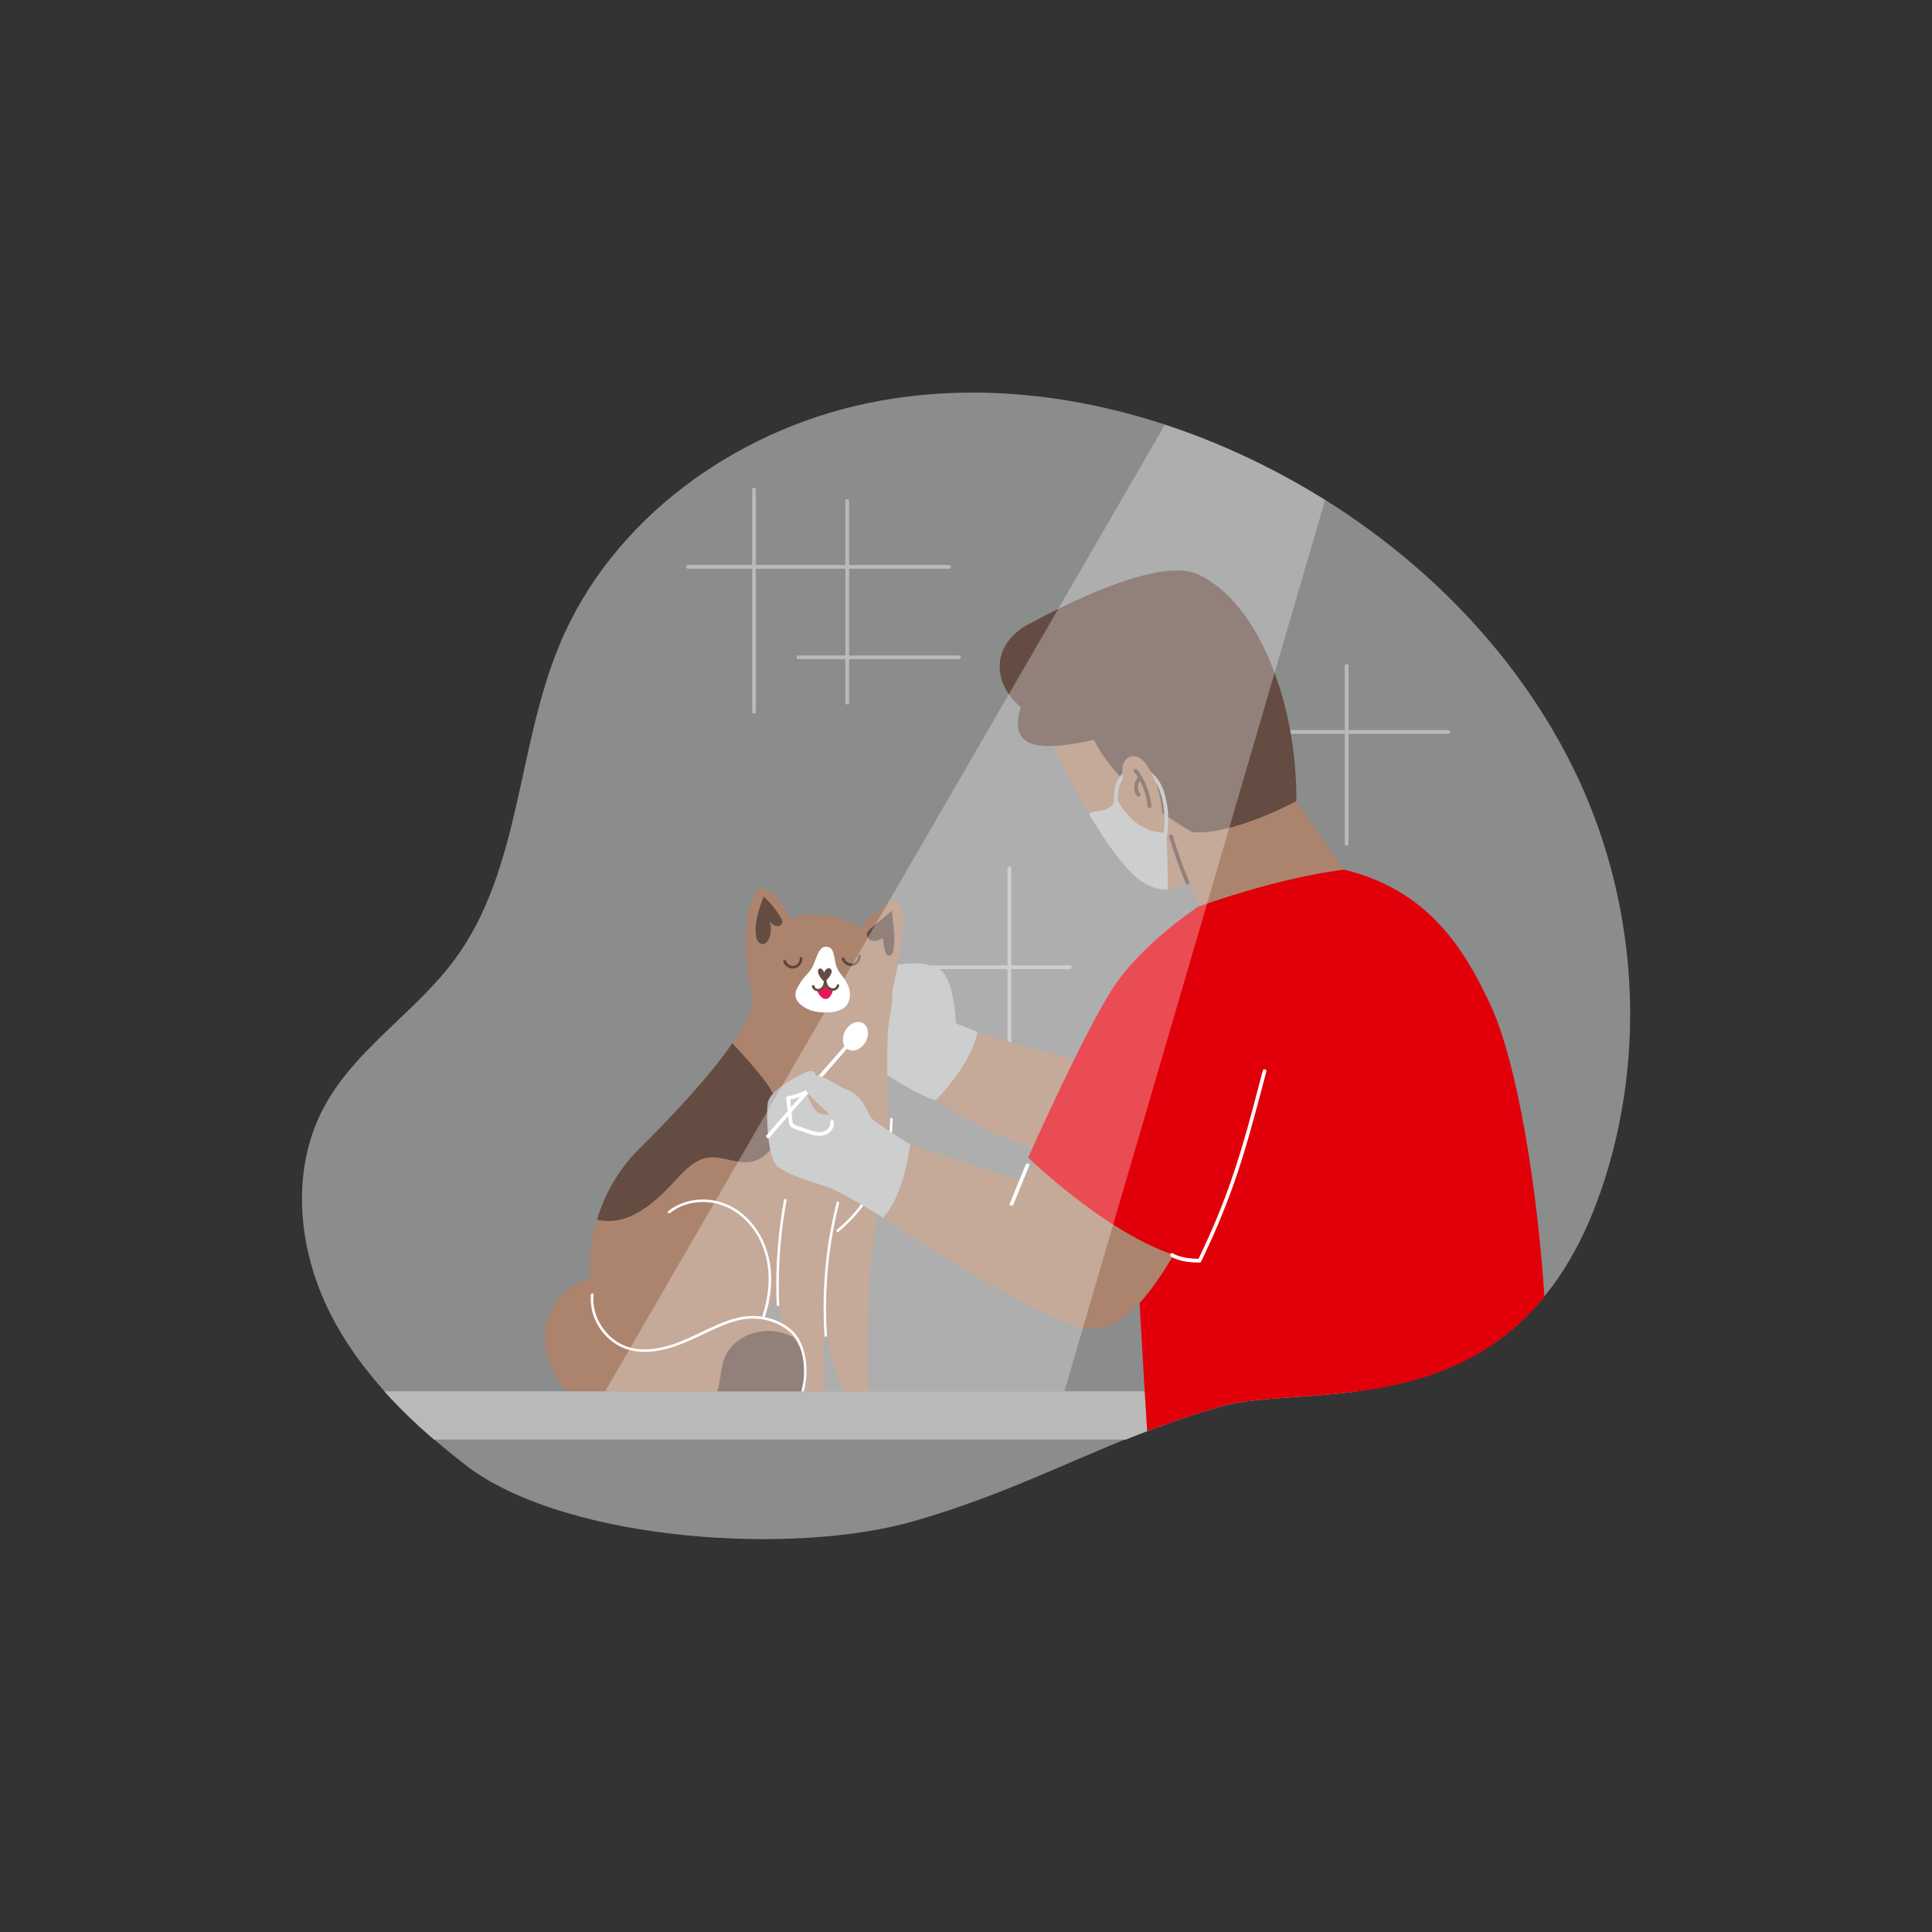 <?xml version="1.0" encoding="UTF-8"?>
<svg xmlns="http://www.w3.org/2000/svg" xmlns:xlink="http://www.w3.org/1999/xlink" version="1.0" id="Ebene_1" x="0px" y="0px" viewBox="0 0 1600 1600" xml:space="preserve">
<rect x="0" y="0" width="1600" height="1600" fill="#333333" stroke="none"/>
<g>
	<g id="Ebene_1_00000163764988660527840680000013521146355872693943_">
		<g>
			<defs>
				<path id="SVGID_00000088110577527882858860000009897449689756911295_" d="M1301.7,633.7c-54.3-108.7-148.3-195.2-257-249.2      C944.1,334.4,827.9,311,718,334c-109.9,23-211.5,96.2-254.6,199.9c-35.3,84.8-32.1,185.8-86.3,260      c-32.6,44.5-83.4,74.9-109.2,123.7c-27.4,51.8-21.2,116.6,4.9,169.1c26.1,52.4,69.8,94,116.3,129.6      c83.8,60.7,268.9,72.5,368.2,43.6c99.4-28.8,153.2-65.6,252.5-94.8c74.7-22,245.9,23.6,315.8-178      C1365.4,872.3,1356,742.3,1301.7,633.7L1301.7,633.7z"></path>
			</defs>
			<clipPath id="SVGID_00000018944402423241018450000012315097946788258185_">
				<use xlink:href="#SVGID_00000088110577527882858860000009897449689756911295_" overflow="visible"></use>
			</clipPath>
			<g clip-path="url(#SVGID_00000018944402423241018450000012315097946788258185_)">
				<path fill="#8B8C8C" d="M1301.7,633.3c-54.3-108.7-148.3-195.2-257-249.2c-100.5-50-216.8-73.4-326.7-50.4      c-109.9,23-211.5,96.2-254.6,199.9c-35.3,84.8-32.1,185.8-86.3,260c-32.6,44.5-83.4,74.9-109.2,123.7      c-27.4,51.8-21.2,116.6,4.9,169.1c26.1,52.4,69.8,94,116.3,129.6c83.8,60.7,268.9,72.5,368.2,43.6      c99.4-28.8,153.2-65.6,252.5-94.8c74.7-22,245.9,23.6,315.8-178C1365.4,871.9,1356,741.9,1301.7,633.3L1301.7,633.3z"></path>
				<g>
					<path fill="#B8B9B9" d="M622.9,405.3v184.2c0,2,3.1,2,3.1,0V405.3C625.9,403.3,622.9,403.3,622.9,405.3L622.9,405.3z"></path>
					<path fill="#B8B9B9" d="M700.1,414.8v167.1c0,2,3.1,2,3.1,0V414.8C703.2,412.8,700.1,412.8,700.1,414.8L700.1,414.8z"></path>
					<path fill="#B8B9B9" d="M569.7,471c28.2,0,56.4,0,84.6,0c28,0,56,0,84.1,0c15.9,0,31.8,0,47.7,0c2,0,2-3.1,0-3.1       c-28.2,0-56.4,0-84.6,0c-28,0-56,0-84.1,0c-15.9,0-31.8,0-47.7,0C567.7,467.9,567.7,471,569.7,471L569.7,471L569.7,471z"></path>
					<path fill="#B8B9B9" d="M661.2,545.9h133.1c2,0,2-3.1,0-3.1H661.2C659.2,542.8,659.2,545.9,661.2,545.9L661.2,545.9z"></path>
					<path fill="#B8B9B9" d="M1113.7,551.5V609c0,19.2,0,38.3,0,57.5c0,10.8,0,21.6,0,32.4c0,2,3.1,2,3.1,0V551.5       C1116.7,549.5,1113.7,549.5,1113.7,551.5L1113.7,551.5L1113.7,551.5z"></path>
					<path fill="#B8B9B9" d="M1001.1,607.7c25.8,0,51.6,0,77.4,0c25.8,0,51.6,0,77.4,0c14.5,0,29.1,0,43.6,0c2,0,2-3.1,0-3.1       c-25.8,0-51.6,0-77.4,0c-25.8,0-51.6,0-77.4,0c-14.5,0-29.1,0-43.6,0C999.1,604.6,999.1,607.7,1001.1,607.7L1001.1,607.7z"></path>
					<path fill="#B8B9B9" d="M834.4,719c0,22,0,43.9,0,65.9c0,21.9,0,43.8,0,65.7c0,12.4,0,24.8,0,37.2c0,2,3.1,2,3.1,0       c0-22,0-43.9,0-65.9c0-21.9,0-43.8,0-65.7c0-12.4,0-24.8,0-37.2C837.5,717.1,834.4,717.1,834.4,719L834.4,719z"></path>
					<path fill="#B8B9B9" d="M718.3,802.6h167.6c2,0,2-3.1,0-3.1H718.3C716.3,799.5,716.3,802.6,718.3,802.6L718.3,802.6       L718.3,802.6z"></path>
				</g>
				<g>
					<path fill="#AC846E" d="M908.5,881.4c0,0-95.8-21.4-122.7-36.7c-26.3,26.1-27.7,55-27.7,55s79.6,59.2,126.9,54.2       C932.2,949,908.5,881.4,908.5,881.4L908.5,881.4z"></path>
					<path fill="#B8B9B9" d="M791.6,847.6c0,0-1-38.9-14.6-45.5s-23.7-4-41.5-2.6c-17.8,1.4-27.2,73.5-27.2,73.5       s47.1,33.1,66.6,38.2c31.9-32.9,34.6-56.7,34.6-56.7L791.6,847.6L791.6,847.6z"></path>
				</g>
				<g>
					<path fill="#AC846E" d="M738.2,823.8c3.5-14.6,6.3-29.4,8.4-44.3c1.1-8.1,2-16.4,0.8-24.5c-0.3-2-0.7-3.9-1.7-5.6       c-1-1.7-2.6-3.1-4.5-3.5c-2.7-0.5-5.2,1.1-7.4,2.7c-10.7,7.8-19.7,17.6-28.5,27.5c5.1,11.6,10.9,22.9,17.5,33.7"></path>
					<path fill="#AC846E" d="M656.6,764.9c-3.7-9.9-9.8-18.8-17.6-25.8c-2.4-2.1-5.3-4.2-8.5-3.6c-3.6,0.7-5.7,4.5-6.9,7.9       c-5.6,15.2-6.8,31.7-5.6,47.9c1.2,16.1,4.7,32,8.2,47.8c1.9-11,6.3-21.5,12.6-30.7c6.6-9.6,15.5-18,19.3-29.1"></path>
					<path fill="#AC846E" d="M501.3,1102.4c24.4,40.3,102.6,37.7,125.3-1.9c22.7-39.6,34.5-49.4,62.2-74       c27.7-24.6,49.2-70.7,47-105.3c-1.4-22.1-1.2-45.9-0.8-60.2c0.2-7,0.9-14,2.2-20.8c1.5-8.1,3.1-22.1,0.7-39.3       c-3.8-27.6-48.8-50.8-77.7-41.7c-29,9.1-34.8,43-37.3,70c-0.8,9-7,21.2-16.3,34.9C588,891,556.8,924.2,529,951.8       c-16.5,16.3-28.1,36.9-34.5,58.3C484.4,1043,486.6,1078,501.3,1102.4L501.3,1102.4z"></path>
					<path fill="#FFFFFF" d="M671.2,836.6c0,0-17.2-5.8-11.2-17.8c5.9-12,10.3-11.6,13.8-20.1c3.5-8.5,5.1-16.2,12.1-14.4       c7,1.8,3.2,13.8,10.1,22c6.9,8.2,9.9,16.1,6.5,24C697.4,841.9,674.2,838.3,671.2,836.6L671.2,836.6z"></path>
					<path fill="#644C42" d="M738.6,754.2c0.9,10.6,3,21.6,1.4,32.1c-0.2,1.2-0.4,2.5-1.1,3.5c-0.7,1-1.9,1.8-3.1,1.6       c-1.6-0.3-2.4-2.1-2.8-3.7c-1-3.6-1.5-7.3-1.7-11c-2.5,1.6-5.4,3-8.4,2.5c-2.9-0.5-5.6-3.4-4.9-6.3c0.4-1.7,1.9-3,3.2-4.1       C727.1,763.9,732.9,759.1,738.6,754.2"></path>
					<path fill="#644C42" d="M632.5,742.5c5.4,5,10.1,10.8,13.9,17.1c0.9,1.6,1.9,3.4,1.2,5.1c-0.8,2-3.4,2.7-5.4,2.1       c-2-0.6-3.6-2.2-5-3.8c1.7,4.5,1.7,9.6-0.2,14.1c-0.9,2.2-2.6,4.5-5,4.7c-1.9,0.1-3.6-1.1-4.6-2.7c-1-1.6-1.3-3.5-1.5-5.4       C624.9,763.6,628.7,751.8,632.5,742.5"></path>
					<path fill="#AC846E" d="M735.2,938.3c0,0-3.9,37.7-10.7,81.6c-6.9,43.9-6.6,118.7-5.2,131.9c1.4,13.2-18,13.5-26.7-14.9       c-8.7-28.4-16.2-61.2-9.2-115c7-53.8,24.1-65,26.3-69.2c2.2-4.2,22.3-14.8,22.3-14.8"></path>
					<path fill="#AC846E" d="M698.9,935c0,0-3.9,37.7-10.7,81.6c-6.9,43.9-6.6,118.7-5.2,131.9c1.4,13.2-18,13.5-26.7-14.9       c-8.7-28.4-16.2-61.2-9.2-115c7-53.8,24.1-65,26.3-69.2c2.2-4.2,22.3-14.8,22.3-14.8"></path>
					<path fill="#AC846E" d="M470.7,1153c8.6,8.5,19.3,14.5,30.5,19.2c5.1,2.1,10.3,3.9,15.5,5.6c22.5,7.2,46,11.5,69.6,12.8       c15.4,0.9,31.3,0.4,45.5-5.5c18.7-7.7,33.6-25.6,35.1-45.9c0.9-11.3-2.9-22.8-9.8-31.7c-5.5-7.1-12.9-12.4-21.6-14.7       c-15.6-4-31.8,1.7-47.5,5.3c-18.9,4.3-39.2,5.5-57.3-1.3c-17.3-6.5-32.2-21.3-35.4-39.4c-19.2,1.7-36.7,16.9-42,35.7       C447.2,1114.2,455.1,1137.8,470.7,1153L470.7,1153z"></path>
					<path fill="#FFFFFF" d="M643.2,1080.5c-0.9-22.6,0.1-45.2,3.1-67.7c0.8-6.4,1.8-12.7,3-19c0.2-1.3,2.4-1.2,2.1,0.2       c-4.1,22.2-6.2,44.8-6.4,67.4c-0.1,6.4,0.1,12.8,0.3,19.2c0,0.6-0.6,1-1.2,1C643.6,1081.6,643.3,1081.1,643.2,1080.5       L643.2,1080.5L643.2,1080.5z"></path>
					<path fill="#FFFFFF" d="M682.8,1106.2c-0.9-14.4-1-28.9-0.2-43.4c0.8-14.5,2.5-28.9,5.1-43.1c1.5-8,3.2-16,5.2-24       c0.3-1.3,2.3-0.6,2,0.8c-3.5,13.9-6.2,28-8,42.2c-1.8,14.2-2.7,28.5-2.8,42.8c0,8.1,0.2,16.2,0.7,24.3       C685,1107.2,682.8,1107.6,682.8,1106.2L682.8,1106.2L682.8,1106.2z"></path>
					<path fill="#FFFFFF" d="M739.3,927c-0.2,13.9-2.9,27.7-7.7,40.8c-4.8,13-11.8,25.2-20.7,35.8c-5,6-10.5,11.5-16.5,16.5       c-1.1,0.9-2.4-0.8-1.4-1.6c10.6-8.7,19.6-19.2,26.7-30.9c7.1-11.7,12.2-24.6,15-38c1.6-7.5,2.4-15.1,2.5-22.8       C737.2,925.4,739.3,925.6,739.3,927L739.3,927L739.3,927z"></path>
					<path fill="#FFFFFF" d="M631.4,1089.8c3.5-10.8,5.5-22.3,5.1-33.7c-0.4-10.5-2.9-20.9-7.7-30.2c-4.4-8.4-10.6-15.8-18.3-21.3       s-16.8-8.7-26.2-9.1c-9.3-0.4-18.9,1.8-26.7,7.1c-0.9,0.6-1.9,1.3-2.8,2c-1.1,0.9-2.4-0.8-1.4-1.6c7.6-6.1,17.2-9.2,26.9-9.6       c9.8-0.4,19.5,2.2,27.9,7.2s15.3,12.4,20.4,20.8c5.5,9.1,8.6,19.4,9.7,29.9c1.1,11.8-0.3,23.8-3.6,35.2       c-0.4,1.4-0.8,2.8-1.3,4.2C633,1091.8,631,1091.1,631.4,1089.8L631.4,1089.8L631.4,1089.8z"></path>
					<path fill="#644C42" d="M494.4,1010c2.7,0.7,5.4,1.1,8.2,1.2c22.4,0.7,41.3-16.9,56.9-33.8c7.4-8.1,15.6-16.8,26.2-18.6       c11.8-2,23.5,5.2,35.3,3.5c11.9-1.7,21.4-12.8,24-25c2.5-12.1-0.9-24.9-7-35.5c-4.6-8.1-20.4-26-31.5-37.9       C588,891,556.8,924.2,529,951.8C512.5,968.1,500.9,988.6,494.4,1010L494.4,1010z"></path>
					<path fill="#644C42" d="M501.2,1172.2c5.1,2.1,10.3,3.9,15.5,5.6c22.5,7.2,46,11.5,69.6,12.8c15.4,0.9,31.3,0.4,45.5-5.5       c18.7-7.7,33.6-25.6,35.1-45.9c0.9-11.3-2.9-22.8-9.8-31.7c-3.6-1.9-7.5-3.4-11.5-4.3c-17.8-4.1-38.8,4.3-45.5,21.3       c-4.4,11-2.7,24.1-9.1,34.1c-7.8,12-24.2,14.7-38.5,13.3c-14.2-1.4-28.5-5.6-42.5-2.8C506.9,1169.9,504,1170.9,501.2,1172.2       L501.2,1172.2z"></path>
					<path fill="#FFFFFF" d="M663.2,1153.7c2.3-7.4,3.1-15.3,2.5-23.1c-0.6-7.2-2.3-14.6-6-20.9c-3.9-6.5-10.6-11.1-17.5-14       c-7.7-3.2-16.1-4.3-24.4-3.4c-9.1,1-17.8,4.6-26.1,8.3c-8.7,3.9-17.2,8.3-26.1,11.9c-16.6,6.7-36.5,10.9-53.1,2       c-13.3-7.2-22.5-21.6-23.2-36.7c-0.1-1.9,0-3.8,0.1-5.7c0.1-1.4,2.3-1.2,2.1,0.2c-1.4,15.2,6.6,30.5,19.3,38.8       c15.8,10.3,35.9,6.6,52.5,0c8.8-3.5,17.3-7.8,25.9-11.8c8.4-3.8,17.2-7.5,26.4-8.9c8.2-1.2,16.7-0.5,24.6,2.3       c7.3,2.5,14.6,6.9,19.3,13.1c4.3,5.7,6.6,12.9,7.7,19.9c1.1,7.7,0.9,15.6-0.7,23.2c-0.4,1.8-0.9,3.7-1.4,5.5       C664.8,1155.8,662.8,1155.1,663.2,1153.7L663.2,1153.7L663.2,1153.7z"></path>
					<path fill="#5F4338" d="M648.7,796.3c0.9,2.9,3.4,5.1,6.3,5.7c3.1,0.6,6.1-0.8,8-3.4c1-1.4,1.5-3.1,1.5-4.8       c0-1.4-2.2-1.4-2.2,0c0.1,2.9-2.1,5.6-4.9,6.1c-2.8,0.4-5.7-1.5-6.5-4.2C650.4,794.4,648.3,795,648.7,796.3L648.7,796.3       L648.7,796.3z"></path>
					<path fill="#5F4338" d="M697.1,794.2c0.9,2.9,3.4,5.1,6.3,5.7c3.1,0.6,6.1-0.8,8-3.4c1-1.4,1.5-3.1,1.5-4.8       c0-1.4-2.2-1.4-2.2,0c0.1,2.9-2.1,5.6-4.9,6.1c-2.8,0.4-5.7-1.5-6.5-4.2C698.8,792.2,696.7,792.8,697.1,794.2L697.1,794.2       L697.1,794.2z"></path>
					<path fill="#E61759" d="M676.8,820.6c0,0,2.9,7.2,7.3,6.7c4.4-0.4,5.9-7.8,5.9-7.8l-4.2-1.1l-2-3.1l-4,3.8l-5,0.9L676.8,820.6       L676.8,820.6z"></path>
					<g>
						<path fill="#644C42" d="M687.6,802.2c-1-0.6-2.3-0.3-3.2,0.4c-0.9,0.7-1.4,1.8-2,2.8c-0.3-0.9-0.7-1.9-1.4-2.6        c-0.7-0.7-1.9-1-2.7-0.5c-1,0.7-1,2.1-0.7,3.3c0.6,2.7,3.3,6,5.4,7.8c0,0,3.8-3.9,4.9-6.1c0.4-0.9,0.8-1.8,0.9-2.7        C688.8,803.7,688.4,802.7,687.6,802.2L687.6,802.2z"></path>
						<path fill="#644C42" d="M672.4,817c0.3,1.7,1.5,2.9,2.9,3.5c1.4,0.6,3.2,0.6,4.7-0.2c3.6-1.8,4.4-5.9,4.2-9.6        c-0.1-1.4-2.2-1-2.1,0.4c0.2,3.6,1.7,7.5,5.3,9c3.2,1.3,7.1-0.4,7.6-3.9c0.2-1.4-1.9-1.5-2.1-0.2c-0.4,2.6-3.6,3-5.4,1.8        c-2.4-1.5-3-4.3-3.2-7c-0.7,0.1-1.4,0.3-2.1,0.4c0.2,2.6-0.3,5.5-2.6,7.1c-1.7,1.2-4.6,0.8-5-1.6        C674.2,815.3,672.1,815.6,672.4,817L672.4,817L672.4,817z"></path>
					</g>
				</g>
				<g>
					<path fill="#AC846E" d="M964.9,675.5l32.5,86.3c0,0,88.7,1.2,115.6-41.6l-60.6-87.2L964.9,675.5L964.9,675.5z"></path>
					<path fill="#AC846E" d="M1047.3,644.2c0,0-15.8,47.5-38.6,67.2c-13.6,11.8-26.8,23.9-41.5,25.1c-10,0.8-20.7-3.5-32.7-16.3       c-11.2-12-22.6-29.2-32.5-46c-16.5-27.9-28.8-54.7-28.8-54.7l4.9-31.6l92-24.7L1047.3,644.2L1047.3,644.2z"></path>
					<path fill="#B8B9B9" d="M966,689.4c0,0,1.2,27.8,1.2,47.1c-10,0.8-20.7-3.5-32.7-16.3c-11.2-12-22.6-29.2-32.5-46       c4.4-5,16,1.5,22.5-13C941.9,693.2,966,689.4,966,689.4L966,689.4z"></path>
					<path fill="#644C42" d="M968.3,693.1c3.8,13,8.4,25.8,13.7,38.3c0.3,0.8,1,1.3,1.9,1.1c0.7-0.2,1.4-1.1,1.1-1.9       c-5.2-12.5-9.8-25.3-13.7-38.3C970.7,690.4,967.7,691.2,968.3,693.1L968.3,693.1L968.3,693.1z"></path>
					<path fill="#644C42" d="M1073.6,663.4c0,0-51.3,28.2-86.1,25.8c-47.6-27.5-71.4-55.7-81.5-76.5c-44.4,9.6-71.4,8.4-60.7-27       c-25.3-21.9-22.9-52.8,6.2-68.6c29.2-15.7,108.7-56.6,141.1-41.3C1041.9,499.2,1074.1,581.3,1073.6,663.4z"></path>
					<path fill="#B8B9B9" d="M926,669.8c-0.5-8.1-1-16.9,3.6-24.1c1.9-2.9,4.6-5.3,7.8-6.3c3.3-1,7.1-0.6,10.3,0.7       c7.2,3,11.3,9.9,13.5,17c2.5,8,3.4,16.6,3.1,24.9c-0.3,9.7-2.3,19.2-5.9,28.2c-0.7,1.8,2.2,2.6,3,0.8       c6.7-16.9,8.2-36.8,2.9-54.3c-2.4-7.8-6.9-15.5-14.6-19.1c-7.3-3.4-15.6-2.3-21,3.9c-6.8,7.8-6.6,18.5-6,28.2       C923,671.8,926.1,671.8,926,669.8L926,669.8L926,669.8z"></path>
					<path fill="#AC846E" d="M931.5,654.1c-1.7-4.1-2.1-11.9-2.1-16.3c-0.1-4.4,2-9.2,6-10.9c3.1-1.3,6.7-0.4,9.5,1.6       c2.7,2,4.7,4.9,6.5,7.8c8.8,14.9,12.7,32.9,10.8,50.2"></path>
					<path fill="#644C42" d="M939.2,639c6.3,8.3,10.2,18.3,11.2,28.6c0.2,2,3.3,2,3.1,0c-1-10.9-5-21.4-11.6-30.2       C940.6,635.9,938,637.5,939.2,639L939.2,639L939.2,639z"></path>
					<path fill="#644C42" d="M944.2,657.5c-2.7-3.6-2.4-8.8,0.8-12c1.4-1.4-0.8-3.6-2.2-2.2c-4.1,4-4.8,11.1-1.3,15.7       c0.5,0.7,1.3,1,2.1,0.6C944.3,659.2,944.6,658.1,944.2,657.5L944.2,657.5L944.2,657.5z"></path>
				</g>
				<rect x="307.1" y="1152.2" fill="#B8B9B9" width="826.6" height="40"></rect>
				<g>
					<path fill="#E1000A" d="M992.6,750.8c0,0,64.4-23.7,120.4-30.6c69.9,16.9,99.6,65.5,121.3,111.9       c21.8,46.5,39.4,151.2,45.4,252.1c5.9,100.9,10.9,127.6,10.9,127.6s-295.7,6.9-339.2-4.9c-11.6-180-12.9-247.8-12.9-247.8       l39.1-197.3"></path>
					<path fill="#AC846E" d="M873.2,930.7l-25.5,47.8c0,0-91.2-29.3-113.4-37.3c-9.7-3.5-36,39.9-32.1,46.7       c4,6.8,150.3,100.5,191.1,111.1c40.7,10.6,68.9-41.5,95.9-90.3S873.2,930.7,873.2,930.7z"></path>
					<path fill="#E1000A" d="M992.6,750.8c0,0-47.6,30.4-72.3,69.6c-24.7,39.1-68.8,138.3-68.8,138.3s77.9,75.4,137.7,84.8       c66.1-90.5,77.9-125.2,86.8-156.4C1084.9,855.8,1040.3,746.8,992.6,750.8L992.6,750.8z"></path>
					<path fill="#FFFFFF" d="M1045.8,886.6c-5.7,21.8-11.3,43.5-17.8,65.1c-5.8,19.2-12.4,38.2-20.1,56.7       c-4.9,11.8-10.2,23.4-15.7,34.9c0.4-0.3,0.9-0.5,1.3-0.8c-5.8,0-11.6-0.5-17.1-2.3c-1.7-0.6-3.4-1.1-5-2.2       c-1.6-1.2-3.2,1.5-1.6,2.7c1.6,1.1,3.8,1.9,5.7,2.5c5.8,1.9,11.9,2.4,17.9,2.4c0.5,0,1.1-0.3,1.3-0.8       c9.5-19.6,18.1-39.6,25.5-60c7-19.3,12.8-38.9,18.2-58.7c3.5-12.8,6.9-25.7,10.3-38.6C1049.3,885.5,1046.3,884.7,1045.8,886.6       L1045.8,886.6L1045.8,886.6z"></path>
					<path fill="#B8B9B9" d="M666.4,902.2c0,0,5.9,14.4,10.4,18.6c4.5,4.2,21.2,0.1,23.8,7.9c2.6,7.8-4.8,20.4-4.8,20.4l-37.7-9.6       l-6.3-28L666.4,902.2L666.4,902.2z"></path>
					<path fill="#B8B9B9" d="M753.7,947.7c0,0-4.4,41.4-22.4,60.8c0,0-20-13.1-42.1-23.9c-7.2-3.5-39.5-11.2-46.6-20       c-7.1-8.8-7.9-40.4-7-50.1c1-9.7,16.2-18.5,27-24.3s14-3.2,12.9,4.4s-7.4,15.8-14.4,19.2c3,19,5.2,23.8,9.3,26.4       c4.1,2.6,27.3,12.2,21.3-9.7c-6-21.9,16.6-0.7,16.6-0.7L753.7,947.7L753.7,947.7z"></path>
					<path fill="#FFFFFF" d="M667,903.1c-4.7,2.2-9.7,3.8-14.8,4.8c-0.6,0.1-1.2,0.9-1.1,1.5c0.5,5,1.1,10,1.6,14.9       c0.2,2.2,0.2,4.8,1,6.9c0.8,2.1,2.5,2.9,4.5,3.7c4.6,1.6,9.1,3.4,13.8,4.7c4.3,1.2,9,1.7,13.1-0.5c3.7-2.1,6.3-6.1,5.4-10.4       c-0.4-1.9-3.4-1.1-3,0.8c0.7,3.1-1.7,5.8-4.3,7.1c-3.4,1.7-7.6,0.8-11-0.2c-4-1.2-7.8-2.7-11.7-4c-1.7-0.6-3.6-0.9-4-2.9       c-0.4-1.9-0.5-4-0.7-5.9c-0.5-4.7-1-9.5-1.5-14.2c-0.4,0.5-0.8,1-1.1,1.5c5.4-1,10.6-2.7,15.6-5.1       C670.4,905,668.8,902.3,667,903.1L667,903.1L667,903.1z"></path>
					<g>
						<path fill="#FFFFFF" d="M701.1,864.3c-8.3,9.5-16.6,19-24.9,28.5c-9.5,10.8-18.9,21.7-28.4,32.5c-4.3,4.9-8.6,9.8-12.9,14.7        c-1.3,1.5,0.9,3.7,2.2,2.2c8.3-9.5,16.6-19,24.9-28.5c9.5-10.8,18.9-21.7,28.4-32.5c4.3-4.9,8.6-9.8,12.9-14.7        C704.6,865,702.4,862.8,701.1,864.3L701.1,864.3z"></path>
						
							<ellipse transform="matrix(0.5 -0.866 0.866 0.5 -388.997 1042.649)" fill="#FFFFFF" cx="708.5" cy="858.2" rx="12.5" ry="9.6"></ellipse>
					</g>
					<path fill="#B8B9B9" d="M753.7,947.7c0,0-28.3-17.2-31.9-21.7c-3.6-4.5-7.2-18.6-19.4-23.1c-12.2-4.5-23.9-16.4-32-10.8       c-4,2.8-6.7,6.7-0.4,14.5c6.3,7.8,22.5,17.9,23.2,29.4s-0.9,17.9,3.2,24.9c4.1,7.1,42.1,20.5,42.1,20.5L753.7,947.7z"></path>
					<path fill="#FFFFFF" d="M839.3,997.4c4.4-10.7,8.7-21.4,13.1-32.1c0.8-1.8-2.2-2.6-3-0.8c-4.4,10.7-8.7,21.4-13.1,32.1       C835.5,998.4,838.5,999.2,839.3,997.4L839.3,997.4z"></path>
				</g>
				<g opacity="0.3">
					<polygon fill="#FFFFFF" points="987.8,311.9 501.2,1152.2 881.5,1152.2 1119.6,338.3      "></polygon>
				</g>
			</g>
		</g>
	</g>
</g>
</svg>
